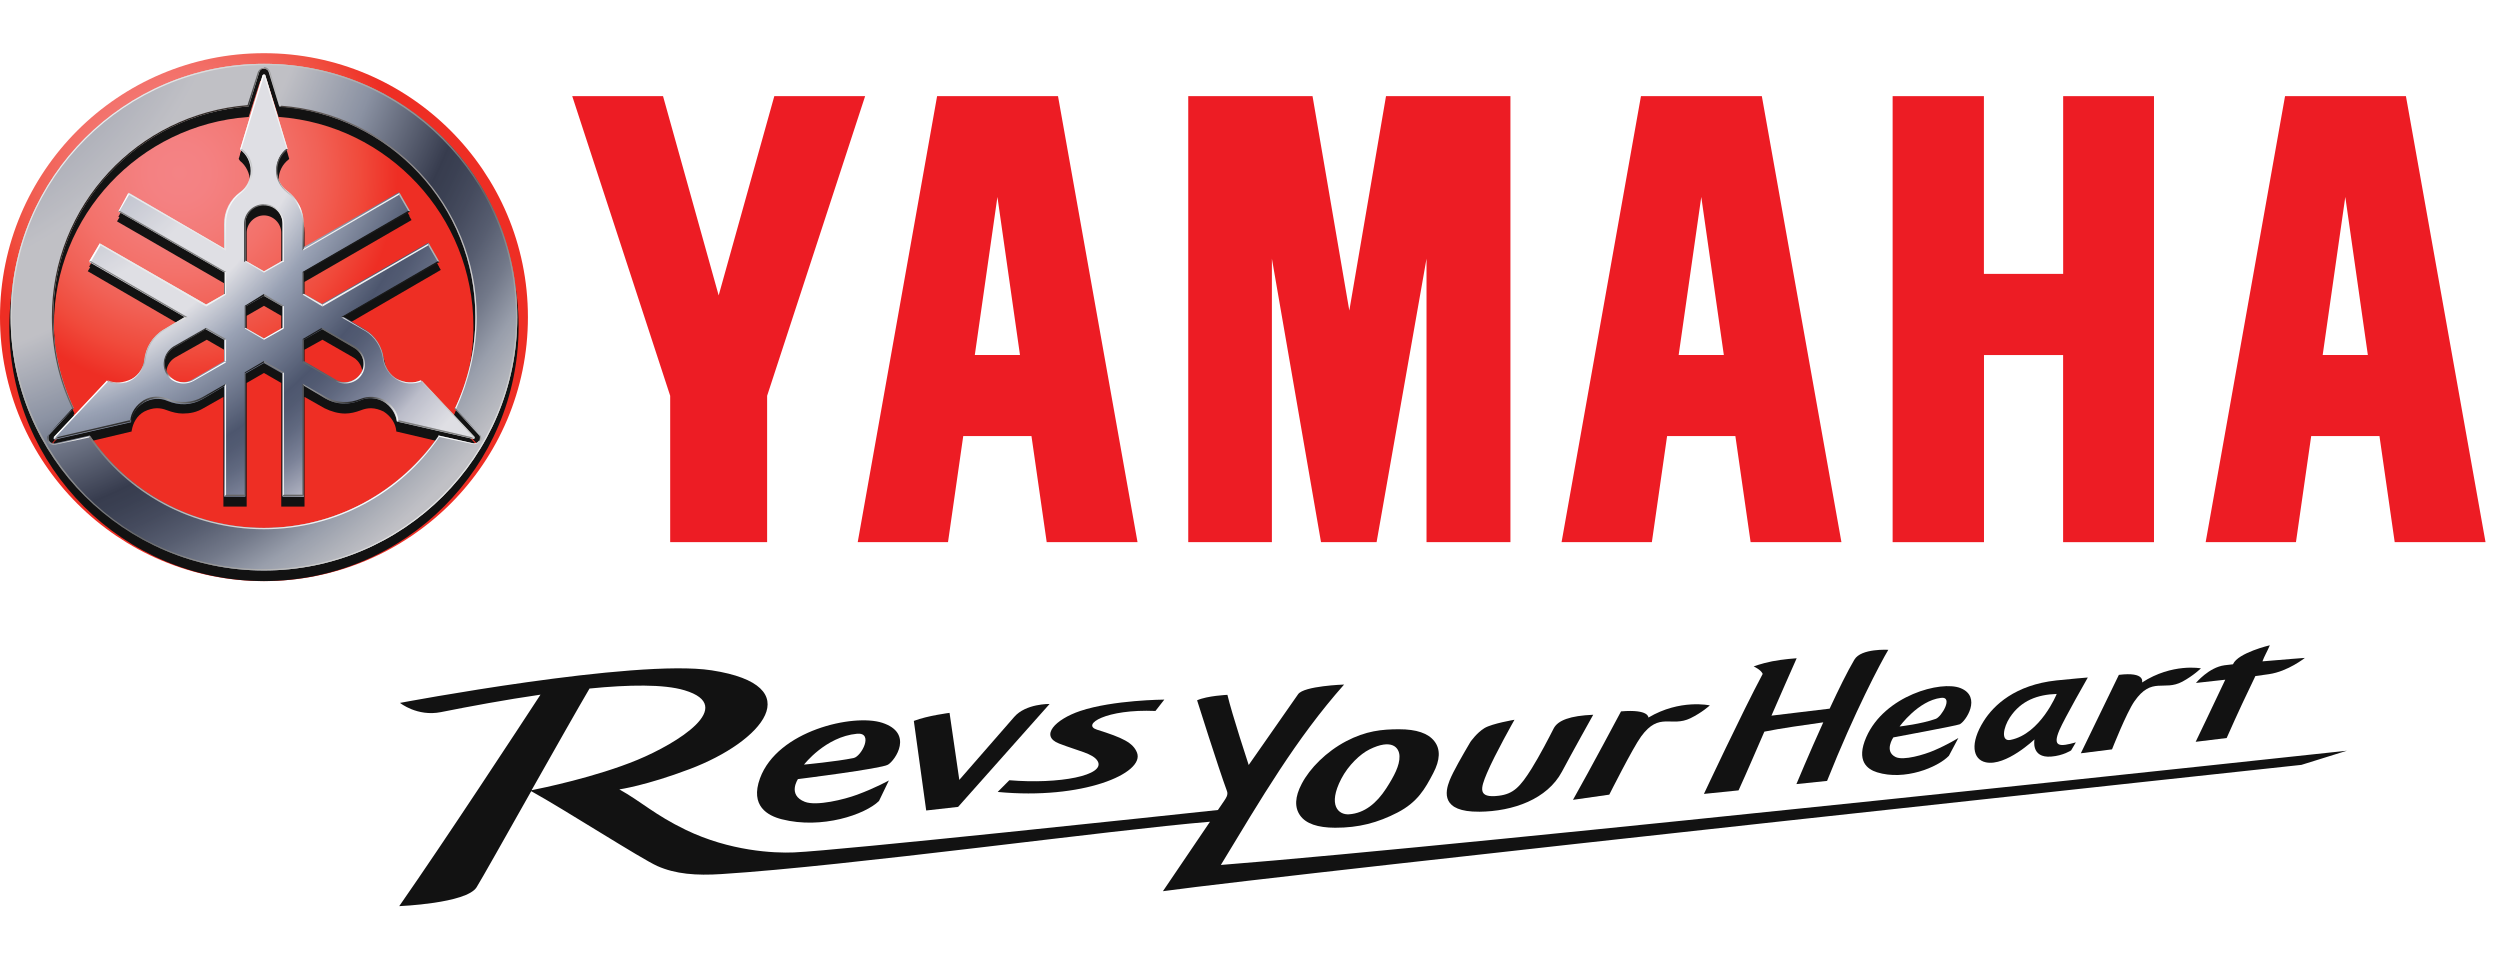 <svg fill="none" viewBox="0 0 94 36" xmlns="http://www.w3.org/2000/svg">
    <path d="m71.163 3.615v16.77h3.435v-7.035h2.975v7.035h3.417v-16.77h-3.415v6.683h-2.98v-6.683h-3.433z" fill="#ED1C24"/>
    <path d="m44.678 3.615v16.77h3.145v-10.66l1.847 10.66h2.09l1.877-10.66v10.66h3.155v-16.77h-4.678l-1.38 8.062-1.383-8.062h-4.675z" fill="#ED1C24"/>
    <path d="m24.93 3.615 2.092 7.492 2.092-7.492h3.415l-3.685 11.267v5.503h-3.645v-5.503l-3.683-11.267h3.413z" fill="#ED1C24"/>
    <path d="m39.78 3.615h-4.545l-2.985 16.77h3.395l0.573-3.99h2.565l0.573 3.99h3.415l-2.99-16.77zm-2.277 3.79 0.848 5.942h-1.698l0.85-5.942z" fill="#ED1C24"/>
    <path d="m66.245 3.615h-4.545l-2.985 16.77h3.395l0.573-3.99h2.567l0.573 3.99h3.415l-2.993-16.77zm-2.277 3.79 0.848 5.942h-1.698l0.85-5.942z" fill="#ED1C24"/>
    <path d="m90.463 3.615h-4.545l-2.985 16.77h3.395l0.573-3.99h2.567l0.573 3.99h3.415l-2.993-16.77zm-2.28 3.79 0.848 5.942h-1.698l0.85-5.942z" fill="#ED1C24"/>
    <path d="m86.663 24.737s-0.782 0.058-1.595 0.13c0.072-0.198 0.18-0.372 0.278-0.605 0 0-1.192 0.28-1.383 0.708 0 0.003-0.003 5e-3 -0.003 0.007-0.125 0.013-0.233 0.028-0.318 0.037-0.593 0.08-1.075 0.665-1.075 0.665s0.507-0.055 1.103-0.122c-0.42 0.897-1.113 2.335-1.113 2.335l1.165-0.142c0.438-0.988 0.78-1.712 1.08-2.33 0.205-0.028 0.383-0.05 0.515-0.072 0.713-0.105 1.345-0.61 1.345-0.61z" fill="#121212"/>
    <path d="m52.605 27.42c0.652 0 1.095 0.15 1.327 0.45 0.235 0.3 0.22 0.703-0.043 1.202-0.31 0.595-0.593 1.09-1.34 1.478-0.745 0.385-1.458 0.575-2.35 0.573-0.655-0.003-1.093-0.152-1.312-0.458s-0.2-0.705 0.058-1.195c0.305-0.585 0.925-1.208 1.67-1.6 0.745-0.39 1.345-0.45 1.99-0.45zm-1.115 0.76c-0.343 0.168-0.795 0.595-1.058 1.103-0.52 1.002-0.102 1.363 0.292 1.335 0.58-0.04 1.035-0.415 1.397-0.973 0.302-0.468 0.51-0.865 0.5-1.21-0.007-0.328-0.287-0.675-1.133-0.255z" fill="#121212"/>
    <path d="m39.465 26.469s-0.892-0.018-1.33 0.487c-0.44 0.505-2.065 2.368-2.065 2.368l-0.367-2.52s-0.823 0.102-1.343 0.302l0.465 3.368 1.2-0.135 3.44-3.87z" fill="#121212"/>
    <path d="m37.512 29.777c3.185 0.307 5.54-0.698 5.24-1.475-0.145-0.375-0.542-0.565-1.502-0.865-0.605-0.188 0.333-0.785 2.195-0.705l0.333-0.427s-1.925 0.013-3.16 0.427c-0.945 0.318-1.528 0.94-0.797 1.225s1.28 0.372 1.45 0.66c0.312 0.535-1.438 0.877-3.32 0.72l-0.438 0.44z" fill="#121212"/>
    <path d="m73.635 27.747s-0.378 0.24-0.92 0.472c-0.362 0.155-1.145 0.39-1.44 0.245-0.445-0.217-0.085-0.738-0.085-0.738s2.368-0.438 2.493-0.492c0.23-0.107 0.84-1.035 0.035-1.36-0.73-0.297-2.857 0.278-3.545 1.84-0.395 0.9 0.037 1.21 0.405 1.325 1.03 0.32 2.268-0.177 2.7-0.62l0.357-0.672zm-0.65-1.508c0.47-0.058 0.018 0.713-0.2 0.79-0.547 0.195-1.36 0.287-1.36 0.287s0.698-0.973 1.56-1.077z" fill="#121212"/>
    <path d="m33.423 29.344s-0.482 0.273-1.195 0.537c-0.477 0.177-1.525 0.438-1.965 0.268-0.665-0.258-0.26-0.855-0.26-0.855s3.132-0.39 3.385-0.542c0.278-0.168 0.973-1.188-0.215-1.575-1.08-0.352-3.94 0.288-4.598 2.09-0.378 1.038 0.287 1.403 0.823 1.538 1.502 0.383 3.135-0.18 3.652-0.688l0.372-0.772zm-1.202-1.755c0.645-0.06 0.17 0.853-0.125 0.913-0.65 0.133-1.865 0.247-1.865 0.247s0.805-1.048 1.99-1.16z" fill="#121212"/>
    <path d="m78.055 27.912c-0.603 0.17-0.9 0.188-0.62-0.463 0.188-0.438 1.067-1.975 1.067-1.975s-0.707 0.058-1.182 0.11c-1.55 0.168-2.353 0.927-2.733 1.53-0.522 0.83-0.42 1.445 0.083 1.55 0.755 0.158 1.827-0.863 1.827-0.863s-0.147 0.708 0.625 0.647c0.455-0.035 0.752-0.233 0.752-0.233l0.18-0.305zm-2.457-0.092c-0.378 0.075-0.273-0.47-0.028-0.843 0.425-0.645 1.048-0.86 1.762-0.885 0.003 0-0.61 1.505-1.735 1.728z" fill="#121212"/>
    <path d="m60.952 26.748c1.06-0.09 1.028 0.233 1.028 0.233 1.19-0.708 2.31-0.458 2.31-0.458s-0.29 0.268-0.728 0.482c-0.723 0.352-1.167-0.253-1.853 0.682-0.315 0.43-1.2 2.192-1.2 2.192l-1.365 0.195c0.65-1.15 1.808-3.328 1.808-3.328z" fill="#121212"/>
    <path d="m79.67 25.375c1.018-0.128 0.87 0.287 0.87 0.287 1.14-0.738 2.215-0.532 2.215-0.532s-0.278 0.273-0.698 0.5c-0.693 0.372-1.145-0.205-1.802 0.738-0.302 0.432-0.843 1.808-0.843 1.808l-1.173 0.147c0.71-1.455 1.43-2.947 1.43-2.947z" fill="#121212"/>
    <path d="m55.618 30.52c-1.44 0.013-1.285-0.738-1.113-1.175 0.135-0.34 0.497-0.963 0.782-1.448 0 0 0.24-0.347 0.532-0.522 0.29-0.172 1.125-0.312 1.125-0.312 0.003-0.003-0.728 1.282-1.035 2.007-0.242 0.575-0.357 0.95 0.445 0.85 0.552-0.068 0.802-0.333 1.228-1.01 0.31-0.497 0.662-1.177 0.835-1.518 0.158-0.31 0.627-0.482 1.488-0.517 0 0-0.792 1.417-1.175 2.138-0.552 1.035-1.83 1.495-3.112 1.508z" fill="#121212"/>
    <path d="m45.903 32.524c1.53-2.522 2.817-4.732 4.635-6.785 0 0-1.515 0.05-1.73 0.365l-1.857 2.66s-0.635-1.93-0.8-2.638c0 0-0.755 0.033-1.14 0.205 0 0 0.79 2.51 1.125 3.42 0.05 0.138-0.043 0.263-0.107 0.36-0.08 0.117-0.158 0.233-0.235 0.345-1.7 0.182-14.265 1.525-15.942 1.595-0.757 0.033-2.415-0.05-4.067-0.848-1.183-0.573-1.67-1.062-2.498-1.522 0 0 0.993-0.138 2.65-0.765 2.728-1.032 4.543-3.138 0.818-3.712-2.875-0.443-11.715 1.225-11.715 1.225s0.652 0.525 1.538 0.347c1.09-0.217 2.42-0.465 3.745-0.657-0.782 1.195-3.587 5.478-5.312 7.952 0 0 2.527-0.102 2.908-0.708 0.175-0.28 1.093-1.91 2.055-3.615 1.232 0.68 4.14 2.547 4.742 2.815 0.682 0.302 1.455 0.365 2.415 0.302 4.793-0.305 14.642-1.66 18.365-1.968-1.02 1.502-1.77 2.612-1.77 2.612 4.668-0.645 42.808-4.75 42.808-4.75l1.71-0.532s-33.008 3.565-42.338 4.295zm-23.738-6.635c1.478-0.147 2.797-0.168 3.572 0.065 1.995 0.598-0.275 1.998-1.772 2.618-1.558 0.645-3.595 1.065-3.978 1.14 0.863-1.525 1.755-3.103 2.178-3.822z" fill="#121212"/>
    <path d="m69.725 24.802c-0.268 0.455-0.603 1.137-0.93 1.843l-2.188 0.263c0.378-0.863 0.703-1.613 0.948-2.158 0 0-0.507 0.033-0.922 0.115-0.445 0.09-0.695 0.195-0.695 0.195s0.265 0.11 0.34 0.278c-0.777 1.455-2.21 4.513-2.21 4.513l1.302-0.133c0.345-0.755 0.67-1.525 0.97-2.208 0.562-0.117 1.567-0.26 2.215-0.35-0.545 1.202-1.01 2.322-1.01 2.322l1.153-0.12c1.048-2.63 2.015-4.445 2.303-4.93 0.003 0.003-1.02-0.065-1.275 0.37z" fill="#121212"/>
    <path d="m0 11.925c0-5.475 4.45-9.925 9.925-9.925s9.925 4.45 9.925 9.925-4.45 9.925-9.925 9.925-9.925-4.45-9.925-9.925z" fill="url(#aa)"/>
    <path d="m9.925 2.699c5.275 0 9.575 4.275 9.575 9.575 0 5.275-4.275 9.575-9.575 9.575-5.275 0-9.575-4.275-9.575-9.575 0.025-5.3 4.3-9.575 9.575-9.575zm-6.525 14c1.425 2.075 3.825 3.45 6.525 3.45s5.1-1.375 6.525-3.45l0.025-0.025 1.35 0.3h0.025c0.05 0 0.1-0.025 0.125-0.075 0.025-0.025 0.025-0.05 0.025-0.075s0-0.075-0.025-0.1l-0.95-1v-0.025c0.5-1.025 0.775-2.2 0.775-3.425 0-4.15-3.225-7.575-7.3-7.875h-0.025l-0.425-1.325c0-0.075-0.05-0.1-0.125-0.1s-0.125 0.05-0.15 0.1l-0.425 1.325h-0.025c-4.075 0.3-7.3 3.7-7.3 7.85 0 1.225 0.275 2.4 0.775 3.425l0.025 0.025-0.925 1.025c-0.025 0.025-0.025 0.05-0.025 0.1 0 0.025 0 0.05 0.025 0.075 0.025 0.05 0.075 0.075 0.125 0.075h0.025l1.35-0.275z" fill="#121212"/>
    <path d="m10.575 19.049v-4.65l-0.65-0.375-0.65 0.375v4.65h-0.875v-4.125l-0.75 0.425c-0.25 0.15-0.5 0.2-0.775 0.2-0.2 0-0.4-0.05-0.6-0.125-0.125-0.05-0.25-0.075-0.375-0.075-0.15 0-0.325 0.05-0.475 0.125-0.275 0.15-0.425 0.425-0.475 0.725v0.025l-2.85 0.675h-0.025c-0.025 0-0.075-0.025-0.075-0.05s-0.025-0.025-0.025-0.05 0-0.05 0.025-0.05l2.025-2.15h0.025c0.125 0.05 0.25 0.075 0.375 0.075 0.15 0 0.325-0.05 0.475-0.125 0.275-0.15 0.425-0.425 0.475-0.7 0.05-0.45 0.325-0.9 0.75-1.15l0.75-0.425-3.575-2.075 0.45-0.75 4.025 2.325 0.65-0.375v-0.75l-4.025-2.325 0.45-0.75 3.575 2.075v-0.85c0-0.5 0.25-0.95 0.6-1.225 0.225-0.175 0.375-0.45 0.375-0.75s-0.15-0.6-0.375-0.775l-0.05-0.075 0.875-2.825c0-0.05 0.05-0.075 0.1-0.075s0.075 0.025 0.1 0.075l0.825 2.825-0.025 0.025c-0.225 0.175-0.375 0.45-0.375 0.775 0 0.3 0.15 0.6 0.375 0.75 0.375 0.275 0.6 0.725 0.6 1.225v0.85l3.575-2.075 0.45 0.75-4.025 2.325v0.75l0.65 0.375 4.025-2.325 0.45 0.75-3.575 2.075 0.75 0.425c0.425 0.25 0.7 0.675 0.75 1.15 0.025 0.275 0.2 0.55 0.475 0.7 0.15 0.075 0.325 0.125 0.475 0.125 0.125 0 0.25-0.025 0.375-0.075h0.025l2 2.175c0.025 0.025 0.025 0.05 0.025 0.075v0.05c-0.025 0.025-0.05 0.05-0.075 0.05h-0.025l-2.875-0.675v-0.025c-0.025-0.275-0.2-0.55-0.475-0.725-0.15-0.075-0.325-0.125-0.475-0.125-0.125 0-0.25 0.025-0.375 0.075-0.2 0.075-0.4 0.125-0.6 0.125-0.25 0-0.525-0.075-0.775-0.2l-0.75-0.425v4.125h-0.875zm0.875-5.9v0.75l1.175 0.675c0.1 0.05 0.225 0.1 0.325 0.1 0.225 0 0.45-0.125 0.575-0.325 0.05-0.1 0.1-0.225 0.1-0.325 0-0.225-0.125-0.45-0.325-0.575l-1.175-0.675-0.675 0.375zm-4.875 0.3c-0.2 0.125-0.325 0.35-0.325 0.575 0 0.1 0.025 0.225 0.1 0.325 0.125 0.2 0.35 0.325 0.575 0.325 0.1 0 0.225-0.025 0.325-0.1l1.175-0.675v-0.75l-0.65-0.375-1.2 0.675zm3.35-0.375 0.025-0.025-0.025 0.025zm-0.65-1.2v0.75l0.65 0.375 0.65-0.375v-0.75l-0.65-0.375-0.65 0.375zm0-1.75 0.65 0.375 0.65-0.375v-1.375c0-0.35-0.3-0.65-0.65-0.65s-0.65 0.3-0.65 0.65v1.375z" fill="#121212"/>
    <path d="m9.925 2.574c-5.25 0-9.525 4.275-9.525 9.525 0 5.25 4.275 9.525 9.525 9.525s9.525-4.275 9.525-9.525c0-5.25-4.25-9.525-9.525-9.525zm7.9 14.3-1.325-0.3c-1.425 2.1-3.825 3.475-6.55 3.475s-5.125-1.375-6.55-3.475l-1.325 0.3c-0.075 0-0.15-0.025-0.2-0.1s-0.025-0.15 0-0.225l0.925-1c-0.5-1.05-0.775-2.2-0.775-3.45 0-4.175 3.25-7.6 7.35-7.925l0.4-1.3c0.025-0.075 0.1-0.125 0.175-0.125s0.15 0.05 0.175 0.125l0.4 1.3c4.1 0.3 7.35 3.725 7.35 7.925 0 1.225-0.275 2.4-0.775 3.45l0.925 1c0.05 0.05 0.05 0.15 0.025 0.225s-0.15 0.1-0.225 0.1z" fill="#121212"/>
    <path d="m17.825 16.625-2-2.125c-0.275 0.125-0.6 0.1-0.9-0.05-0.275-0.15-0.45-0.45-0.5-0.75-0.05-0.45-0.3-0.875-0.725-1.125l-0.8-0.475 3.6-2.075-0.4-0.7-4 2.3-0.7-0.4v-0.8l4-2.3-0.4-0.7-3.6 2.075v-0.925c0-0.5-0.225-0.925-0.6-1.2-0.25-0.175-0.4-0.475-0.4-0.8s0.15-0.625 0.4-0.8l-0.825-2.75c0-0.025-0.025-0.025-0.05-0.025s-0.05 0.025-0.05 0.025l-0.85 2.8c0.25 0.175 0.4 0.475 0.4 0.8s-0.15 0.625-0.4 0.8c-0.375 0.275-0.6 0.7-0.6 1.2v0.925l-3.575-2.1-0.4 0.7 4 2.3v0.8l-0.7 0.4-4-2.3-0.4 0.675 3.6 2.075-0.8 0.475c-0.425 0.25-0.675 0.675-0.725 1.125-0.025 0.3-0.2 0.575-0.5 0.75-0.275 0.15-0.6 0.175-0.9 0.05l-2 2.125c-0.025 0.025-0.025 0.05 0 0.05 0 0.025 0.025 0.025 0.05 0.025l2.85-0.65c0.025-0.3 0.2-0.575 0.5-0.75 0.275-0.15 0.6-0.175 0.875-0.05 0.425 0.175 0.9 0.175 1.325-0.075l0.8-0.475v4.15h0.8v-4.625l0.7-0.4 0.7 0.4v4.625h0.8v-4.15l0.8 0.475c0.425 0.25 0.925 0.25 1.325 0.075 0.275-0.125 0.6-0.1 0.875 0.05 0.275 0.175 0.45 0.45 0.5 0.75l2.85 0.65c0.025 0 0.05 0 0.05-0.025 0.025-0.025 0.025-0.05 0-0.05zm-7.9-3.725-0.7-0.4v-0.8l0.7-0.4 0.7 0.4v0.8l-0.7 0.4zm-0.7-4.3c0-0.375 0.3-0.7 0.7-0.7 0.4 0 0.7 0.3 0.7 0.7v1.4l-0.7 0.4-0.7-0.4v-1.4zm-2 5.875c-0.325 0.2-0.75 0.075-0.95-0.25s-0.075-0.75 0.25-0.95l1.2-0.7 0.7 0.4v0.8l-1.2 0.7zm6.35-0.25c-0.2 0.325-0.625 0.45-0.95 0.25l-1.2-0.7v-0.8l0.7-0.4 1.2 0.7c0.325 0.175 0.45 0.6 0.25 0.95z" fill="#121212"/>
    <path d="m9.925 2.4c-5.25 0-9.525 4.275-9.525 9.525 0 5.25 4.275 9.525 9.525 9.525s9.525-4.275 9.525-9.525c0-5.275-4.25-9.525-9.525-9.525zm7.9 14.275-1.325-0.3c-1.45 2.1-3.85 3.475-6.575 3.475s-5.125-1.375-6.55-3.475l-1.325 0.3c-0.075 0-0.15-0.025-0.2-0.1s-0.025-0.15 0-0.225l0.925-1c-0.5-1.05-0.775-2.2-0.775-3.45 0-4.175 3.225-7.6 7.35-7.9l0.4-1.3c0.025-0.075 0.1-0.125 0.175-0.125s0.15 0.05 0.175 0.125l0.4 1.3c4.125 0.3 7.375 3.725 7.375 7.925 0 1.225-0.275 2.4-0.775 3.45l0.925 1c0.05 0.05 0.05 0.15 0.025 0.225-0.075 0.05-0.15 0.1-0.225 0.075z" fill="url(#p)"/>
    <path d="m17.825 16.426-2-2.125c-0.275 0.125-0.6 0.1-0.9-0.05-0.275-0.15-0.45-0.45-0.5-0.75-0.05-0.45-0.3-0.875-0.725-1.125l-0.8-0.475 3.6-2.075-0.4-0.7-4 2.3-0.7-0.4v-0.8l4-2.3-0.4-0.7-3.6 2.075v-0.925c0-0.5-0.225-0.925-0.6-1.2-0.25-0.175-0.4-0.475-0.4-0.8s0.15-0.625 0.4-0.8l-0.825-2.75c0-0.025-0.025-0.025-0.05-0.025s-0.05 0.025-0.05 0.025l-0.85 2.8c0.25 0.175 0.4 0.475 0.4 0.8s-0.15 0.625-0.4 0.8c-0.375 0.275-0.6 0.7-0.6 1.2v0.925l-3.575-2.1-0.4 0.7 4 2.3v0.8l-0.7 0.4-4-2.3-0.4 0.7 3.6 2.075-0.8 0.475c-0.425 0.25-0.675 0.675-0.725 1.125-0.025 0.3-0.2 0.575-0.5 0.75-0.275 0.15-0.6 0.175-0.9 0.05l-2 2.125c-0.025 0.025-0.025 0.05 0 0.05 0 0.025 0.025 0.025 0.05 0.025l2.85-0.65c0.025-0.3 0.2-0.575 0.5-0.75 0.275-0.15 0.6-0.175 0.875-0.05 0.425 0.175 0.9 0.175 1.325-0.075l0.8-0.475v4.15h0.8v-4.625l0.7-0.4 0.7 0.4v4.625h0.8v-4.175l0.8 0.475c0.425 0.25 0.925 0.25 1.325 0.075 0.275-0.125 0.6-0.1 0.875 0.05 0.275 0.175 0.45 0.45 0.5 0.75l2.85 0.65c0.025 0 0.05 0 0.05-0.025 0.025-0.025 0.025-0.025 0-0.05zm-7.9-3.7-0.7-0.4v-0.8l0.7-0.4 0.7 0.4v0.8l-0.7 0.4zm-0.7-4.325c0-0.375 0.3-0.7 0.7-0.7s0.7 0.3 0.7 0.7v1.4l-0.7 0.4-0.7-0.4v-1.4zm-2 5.875c-0.325 0.2-0.75 0.075-0.95-0.25s-0.075-0.75 0.25-0.95l1.2-0.7 0.7 0.4v0.8l-1.2 0.7zm6.35-0.25c-0.2 0.325-0.625 0.45-0.95 0.25l-1.2-0.7v-0.8l0.7-0.4 1.2 0.7c0.325 0.2 0.45 0.625 0.25 0.95z" fill="url(#h)"/>
    <g opacity=".4">
    <g opacity=".4">
    <path d="m9.925 2.4c-5.25 0-9.525 4.275-9.525 9.525 0 5.25 4.275 9.525 9.525 9.525s9.525-4.275 9.525-9.525c0-5.275-4.25-9.525-9.525-9.525zm7.9 14.275-1.325-0.3c-1.45 2.1-3.85 3.475-6.575 3.475s-5.125-1.375-6.55-3.475l-1.325 0.3c-0.075 0-0.15-0.025-0.2-0.1s-0.025-0.15 0-0.225l0.925-1c-0.5-1.05-0.775-2.2-0.775-3.45 0-4.175 3.225-7.6 7.35-7.9l0.4-1.3c0.025-0.075 0.1-0.125 0.175-0.125s0.15 0.05 0.175 0.125l0.4 1.3c4.125 0.3 7.375 3.725 7.375 7.925 0 1.225-0.275 2.4-0.775 3.45l0.925 1c0.05 0.05 0.05 0.15 0.025 0.225-0.075 0.05-0.15 0.1-0.225 0.075z" fill="#fff" opacity=".4"/>
    </g>
    <g opacity=".81">
    <path d="m9.925 2.4c-5.25 0-9.525 4.275-9.525 9.525 0 5.25 4.275 9.525 9.525 9.525s9.525-4.275 9.525-9.525c0-5.275-4.25-9.525-9.525-9.525zm7.9 14.275-1.325-0.3c-1.45 2.1-3.85 3.475-6.575 3.475s-5.125-1.375-6.55-3.475l-1.325 0.3c-0.075 0-0.15-0.025-0.2-0.1s-0.025-0.15 0-0.225l0.925-1c-0.5-1.05-0.775-2.2-0.775-3.45 0-4.175 3.225-7.6 7.35-7.9l0.4-1.3c0.025-0.075 0.1-0.125 0.175-0.125s0.15 0.05 0.175 0.125l0.4 1.3c4.125 0.3 7.375 3.725 7.375 7.925 0 1.225-0.275 2.4-0.775 3.45l0.925 1c0.05 0.05 0.05 0.15 0.025 0.225-0.075 0.05-0.15 0.1-0.225 0.075z" fill="#303234" opacity=".81"/>
    </g>
    </g>
    <g opacity=".35">
    <g opacity=".35">
    <path d="m17.825 16.426-2-2.125c-0.275 0.125-0.6 0.1-0.9-0.05-0.275-0.15-0.45-0.45-0.5-0.75-0.05-0.45-0.3-0.875-0.725-1.125l-0.8-0.475 3.6-2.075-0.4-0.7-4 2.3-0.7-0.4v-0.8l4-2.3-0.4-0.7-3.6 2.075v-0.925c0-0.5-0.225-0.925-0.6-1.2-0.25-0.175-0.4-0.475-0.4-0.8s0.15-0.625 0.4-0.8l-0.825-2.75c0-0.025-0.025-0.025-0.05-0.025s-0.05 0.025-0.05 0.025l-0.85 2.8c0.25 0.175 0.4 0.475 0.4 0.8s-0.15 0.625-0.4 0.8c-0.375 0.275-0.6 0.7-0.6 1.2v0.925l-3.575-2.1-0.4 0.7 4 2.3v0.8l-0.7 0.4-4-2.3-0.4 0.7 3.6 2.075-0.8 0.475c-0.425 0.25-0.675 0.675-0.725 1.125-0.025 0.3-0.2 0.575-0.5 0.75-0.275 0.15-0.6 0.175-0.9 0.05l-2 2.125c-0.025 0.025-0.025 0.05 0 0.05 0 0.025 0.025 0.025 0.05 0.025l2.85-0.65c0.025-0.3 0.2-0.575 0.5-0.75 0.275-0.15 0.6-0.175 0.875-0.05 0.425 0.175 0.9 0.175 1.325-0.075l0.8-0.475v4.15h0.8v-4.625l0.7-0.4 0.7 0.4v4.625h0.8v-4.175l0.8 0.475c0.425 0.25 0.925 0.25 1.325 0.075 0.275-0.125 0.6-0.1 0.875 0.05 0.275 0.175 0.45 0.45 0.5 0.75l2.85 0.65c0.025 0 0.05 0 0.05-0.025 0.025-0.025 0.025-0.025 0-0.05zm-7.9-3.7-0.7-0.4v-0.8l0.7-0.4 0.7 0.4v0.8l-0.7 0.4zm-0.7-4.325c0-0.375 0.3-0.7 0.7-0.7s0.7 0.3 0.7 0.7v1.4l-0.7 0.4-0.7-0.4v-1.4zm-2 5.875c-0.325 0.2-0.75 0.075-0.95-0.25s-0.075-0.75 0.25-0.95l1.2-0.7 0.7 0.4v0.8l-1.2 0.7zm6.35-0.25c-0.2 0.325-0.625 0.45-0.95 0.25l-1.2-0.7v-0.8l0.7-0.4 1.2 0.7c0.325 0.2 0.45 0.625 0.25 0.95z" fill="#fff" opacity=".35"/>
    </g>
    <g opacity=".6">
    <path d="m17.825 16.426-2-2.125c-0.275 0.125-0.6 0.1-0.9-0.05-0.275-0.15-0.45-0.45-0.5-0.75-0.05-0.45-0.3-0.875-0.725-1.125l-0.8-0.475 3.6-2.075-0.4-0.7-4 2.3-0.7-0.4v-0.8l4-2.3-0.4-0.7-3.6 2.075v-0.925c0-0.5-0.225-0.925-0.6-1.2-0.25-0.175-0.4-0.475-0.4-0.8s0.15-0.625 0.4-0.8l-0.825-2.75c0-0.025-0.025-0.025-0.05-0.025s-0.05 0.025-0.05 0.025l-0.85 2.8c0.25 0.175 0.4 0.475 0.4 0.8s-0.15 0.625-0.4 0.8c-0.375 0.275-0.6 0.7-0.6 1.2v0.925l-3.575-2.1-0.4 0.7 4 2.3v0.8l-0.7 0.4-4-2.3-0.4 0.7 3.6 2.075-0.8 0.475c-0.425 0.25-0.675 0.675-0.725 1.125-0.025 0.3-0.2 0.575-0.5 0.75-0.275 0.15-0.6 0.175-0.9 0.05l-2 2.125c-0.025 0.025-0.025 0.05 0 0.05 0 0.025 0.025 0.025 0.05 0.025l2.85-0.65c0.025-0.3 0.2-0.575 0.5-0.75 0.275-0.15 0.6-0.175 0.875-0.05 0.425 0.175 0.9 0.175 1.325-0.075l0.8-0.475v4.15h0.8v-4.625l0.7-0.4 0.7 0.4v4.625h0.8v-4.175l0.8 0.475c0.425 0.25 0.925 0.25 1.325 0.075 0.275-0.125 0.6-0.1 0.875 0.05 0.275 0.175 0.45 0.45 0.5 0.75l2.85 0.65c0.025 0 0.05 0 0.05-0.025 0.025-0.025 0.025-0.025 0-0.05zm-7.9-3.7-0.7-0.4v-0.8l0.7-0.4 0.7 0.4v0.8l-0.7 0.4zm-0.7-4.325c0-0.375 0.3-0.7 0.7-0.7s0.7 0.3 0.7 0.7v1.4l-0.7 0.4-0.7-0.4v-1.4zm-2 5.875c-0.325 0.2-0.75 0.075-0.95-0.25s-0.075-0.75 0.25-0.95l1.2-0.7 0.7 0.4v0.8l-1.2 0.7zm6.35-0.25c-0.2 0.325-0.625 0.45-0.95 0.25l-1.2-0.7v-0.8l0.7-0.4 1.2 0.7c0.325 0.2 0.45 0.625 0.25 0.95z" fill="#47474B" opacity=".6"/>
    </g>
    </g>
    <path d="m9.925 2.4c-5.25 0-9.525 4.275-9.525 9.525 0 5.25 4.275 9.525 9.525 9.525s9.525-4.275 9.525-9.525c0-5.275-4.25-9.525-9.525-9.525zm6.7 16.225c-1.725 1.725-4.075 2.775-6.7 2.775s-4.975-1.05-6.7-2.775c-1.7-1.725-2.775-4.1-2.775-6.7 0-2.625 1.05-4.975 2.775-6.7s4.1-2.775 6.7-2.775c2.625 0 4.975 1.05 6.7 2.775s2.775 4.075 2.775 6.7c0 2.6-1.05 4.975-2.775 6.7z" fill="url(#g)"/>
    <path d="m9.925 10.251v-0.05l-0.7-0.4-0.025 0.025 0.725 0.425z" fill="#EBEBEB"/>
    <path d="m9.925 7.726v-0.05c-0.4 0-0.75 0.325-0.75 0.75v1.425l0.05-0.025v-1.4c0-0.4 0.325-0.7 0.7-0.7z" fill="url(#f)"/>
    <path d="m9.925 11.051-0.725 0.45 0.025 0.025 0.7-0.4v-0.075z" fill="#1A1A1A"/>
    <path d="m9.925 2.851v-0.05c-0.025 0-0.05 0.025-0.05 0.025l-0.85 2.8 0.05-0.025 0.85-2.75z" fill="#fff"/>
    <path d="m8.5 9.425v-1.025c0-0.475 0.225-0.9 0.575-1.15 0.25-0.2 0.425-0.5 0.425-0.825s-0.15-0.625-0.4-0.825l-0.05 0.025c0.25 0.175 0.4 0.475 0.4 0.8s-0.15 0.625-0.4 0.8c-0.375 0.275-0.6 0.7-0.6 1.2v0.925l0.05 0.075z" fill="url(#e)"/>
    <path d="m4.45 7.951 4 2.3 0.05-0.025-4-2.3-0.05 0.025z" fill="#808080"/>
    <path d="m8.45 11.05 0.05 0.025v-0.85l-0.05 0.025v0.8z" fill="#F2F2F2"/>
    <path d="m4.5 7.925 0.35-0.6-0.025-0.075-0.375 0.7 0.05-0.025z" fill="#fff"/>
    <path d="m8.45 9.35-3.625-2.1 0.025 0.075 3.65 2.1-0.05-0.075z" fill="#EBEBEB"/>
    <path d="m9.925 10.251v-0.05l0.7-0.4 0.05 0.025-0.75 0.425z" fill="#F2F2F2"/>
    <path d="m9.925 7.726v-0.05c0.4 0 0.75 0.325 0.75 0.75v1.425l-0.05-0.025v-1.4c0-0.4-0.3-0.7-0.7-0.7z" fill="url(#d)"/>
    <path d="m9.925 11.051 0.75 0.45-0.05 0.025-0.7-0.4v-0.075z" fill="#808080"/>
    <path d="m9.925 2.851v-0.05c0.025 0 0.05 0.025 0.05 0.025l0.85 2.8-0.05-0.025-0.85-2.75z" fill="#F2F2F2"/>
    <path d="m11.375 9.425v-1.025c0-0.475-0.225-0.9-0.575-1.15-0.25-0.2-0.425-0.5-0.425-0.825s0.15-0.625 0.4-0.825l0.05 0.025c-0.25 0.175-0.4 0.475-0.4 0.8s0.15 0.625 0.4 0.8c0.375 0.275 0.6 0.7 0.6 1.2v0.925l-0.05 0.075z" fill="url(#c)"/>
    <path d="m15.425 7.951-4 2.3-0.05-0.025 3.975-2.3 0.075 0.025z" fill="#1A1A1A"/>
    <path d="m11.425 11.05-0.05 0.025v-0.85l0.05 0.025v0.8z" fill="#4D4D4D"/>
    <path d="m15.35 7.925-0.35-0.6 0.025-0.075 0.4 0.7-0.075-0.025z" fill="#B2B2B2"/>
    <path d="m11.425 9.35 3.6-2.1-0.025 0.075-3.625 2.1 0.05-0.075z" fill="#F2F2F2"/>
    <path d="m8.5 12.75-0.05 0.025v0.8l0.05 0.025v-0.85z" fill="#F2F2F2"/>
    <path d="m6.3 14.025-0.05 0.025c0.2 0.35 0.65 0.475 1.025 0.275l1.225-0.7-0.05-0.025-1.2 0.7c-0.35 0.175-0.775 0.05-0.95-0.275z" fill="url(#b)"/>
    <path d="m9.2 12.351 0.725 0.425v-0.05l-0.7-0.4-0.025 0.025z" fill="#EBEBEB"/>
    <path d="m2.075 16.451-0.05 0.025c0 0.025 0.025 0.025 0.05 0.025l2.85-0.65-0.05-0.05-2.8 0.65z" fill="url(#a)"/>
    <path d="m8.5 14.426-0.875 0.5c-0.4 0.225-0.875 0.25-1.3 0.075-0.3-0.125-0.625-0.125-0.925 0.05-0.275 0.175-0.475 0.45-0.5 0.75l0.05 0.05c0.025-0.3 0.2-0.575 0.5-0.75 0.275-0.15 0.6-0.175 0.875-0.05 0.425 0.175 0.9 0.175 1.325-0.075l0.8-0.475 0.05-0.075z" fill="url(#z)"/>
    <path d="m9.225 18.65v-4.625l-0.025-0.025v4.6l0.025 0.05z" fill="#4D4D4D"/>
    <path d="m9.925 13.626v-0.05l-0.725 0.425 0.025 0.025 0.7-0.4z" fill="#1A1A1A"/>
    <path d="m9.2 18.6h-0.7l-0.05 0.05h0.775l-0.025-0.05z" fill="#666"/>
    <path d="m8.45 14.501v4.15l0.05-0.05v-4.175l-0.05 0.075z" fill="#F2F2F2"/>
    <path d="m8.5 12.751-0.05 0.025-0.7-0.4v-0.05l0.75 0.425z" fill="#808080"/>
    <path d="m6.3 14.026-0.05 0.025c-0.2-0.35-0.075-0.8 0.275-1.025l1.225-0.7v0.05l-1.2 0.7c-0.35 0.2-0.45 0.625-0.25 0.95z" fill="url(#y)"/>
    <path d="m9.2 12.35v-0.85l0.025 0.025v0.8l-0.025 0.025z" fill="#4D4D4D"/>
    <path d="m2.075 16.451-0.05 0.025v-0.05l2-2.125 0.025 0.05-1.975 2.1z" fill="#fff"/>
    <path d="m7.05 11.925-0.875 0.5c-0.4 0.225-0.65 0.65-0.7 1.075-0.05 0.325-0.225 0.6-0.5 0.775s-0.625 0.175-0.9 0.075l-0.025-0.05c0.275 0.125 0.6 0.1 0.9-0.05 0.275-0.15 0.45-0.45 0.5-0.75 0.05-0.45 0.3-0.875 0.725-1.125l0.8-0.475 0.075 0.025z" fill="url(#x)"/>
    <path d="m3.75 9.15 4 2.3v0.075l-3.975-2.3-0.025-0.075z" fill="#EBEBEB"/>
    <path d="m8.45 11.051 0.05 0.025-0.75 0.45v-0.075l0.7-0.4z" fill="#F2F2F2"/>
    <path d="m3.775 9.225-0.35 0.6h-0.075l0.4-0.675 0.025 0.075z" fill="#fff"/>
    <path d="m6.95 11.926-3.6-2.1h0.075l3.625 2.1h-0.1z" fill="#808080"/>
    <path d="m11.375 12.751 0.05 0.025 0.675-0.4v-0.05l-0.725 0.425z" fill="#1A1A1A"/>
    <path d="m13.575 14.026 0.05 0.025c0.2-0.35 0.075-0.8-0.275-1.025l-1.25-0.7v0.05l1.2 0.7c0.35 0.2 0.475 0.625 0.275 0.95z" fill="url(#w)"/>
    <path d="m10.675 12.35v-0.85l-0.05 0.025v0.8l0.05 0.025z" fill="#F2F2F2"/>
    <path d="m17.8 16.451 0.05 0.025v-0.05l-2-2.125v0.05l1.95 2.1z" fill="#ccc"/>
    <path d="m12.825 11.926 0.875 0.5c0.4 0.225 0.65 0.65 0.7 1.075 0.05 0.325 0.225 0.6 0.525 0.775 0.275 0.175 0.625 0.175 0.9 0.075v-0.05c-0.275 0.125-0.6 0.1-0.9-0.05-0.275-0.15-0.45-0.45-0.5-0.75-0.05-0.45-0.3-0.875-0.725-1.1l-0.8-0.475h-0.075z" fill="url(#v)"/>
    <path d="m16.125 9.15-4 2.3v0.075l3.975-2.3 0.025-0.075z" fill="#F2F2F2"/>
    <path d="m11.425 11.051-0.05 0.025 0.75 0.45v-0.075l-0.7-0.4z" fill="#EBEBEB"/>
    <path d="m16.1 9.225 0.35 0.6 0.075 0.025-0.4-0.7-0.025 0.075z" fill="#B2B2B2"/>
    <path d="m12.9 11.926 3.625-2.075-0.075-0.025-3.625 2.1h0.075z" fill="#1A1A1A"/>
    <path d="m11.375 12.75 0.05 0.025v0.8l-0.05 0.025v-0.85z" fill="#4D4D4D"/>
    <path d="m13.575 14.025 0.05 0.025c-0.2 0.35-0.65 0.475-1.025 0.275l-1.225-0.7 0.05-0.025 1.2 0.7c0.325 0.175 0.75 0.05 0.95-0.275z" fill="url(#u)"/>
    <path d="m10.675 12.351-0.75 0.425v-0.05l0.7-0.4 0.05 0.025z" fill="#fff"/>
    <path d="m17.8 16.451 0.05 0.025c0 0.025-0.025 0.025-0.05 0.025l-2.85-0.65 0.05-0.05 2.8 0.65z" fill="url(#t)"/>
    <path d="m11.375 14.426 0.875 0.5c0.4 0.225 0.875 0.25 1.3 0.075 0.3-0.125 0.625-0.1 0.925 0.05 0.275 0.175 0.475 0.45 0.5 0.75l-0.05 0.05c-0.025-0.3-0.2-0.575-0.5-0.75-0.275-0.15-0.6-0.175-0.875-0.05-0.425 0.175-0.9 0.175-1.325-0.075l-0.8-0.475-0.05-0.075z" fill="url(#s)"/>
    <path d="m10.625 18.65v-4.625l0.05-0.025v4.6l-0.05 0.05z" fill="#F2F2F2"/>
    <path d="m9.925 13.626v-0.05l0.75 0.425-0.05 0.025-0.7-0.4z" fill="#808080"/>
    <path d="m10.675 18.6h0.7l0.05 0.05h-0.8l0.05-0.05z" fill="#666"/>
    <path d="m11.425 14.501v4.15l-0.05-0.05v-4.175l0.05 0.075z" fill="#4D4D4D"/>
    <path d="m10.125 2.7 0.4 1.3 0.025-0.05-0.4-1.275c-0.05-0.1-0.125-0.15-0.225-0.15v0.05c0.075 0.025 0.15 0.05 0.2 0.125z" fill="url(#r)"/>
    <path d="m17.925 11.925c0-4.2-3.25-7.65-7.35-7.95l-0.025 0.05c4.075 0.275 7.325 3.7 7.325 7.9 0 1.225-0.275 2.4-0.775 3.45h0.05c0.475-1.05 0.775-2.225 0.775-3.45z" fill="url(#q)"/>
    <path d="m18.025 16.325-0.9-0.975h-0.05l0.95 0.975c0.025 0.075 0.025 0.175 0 0.25l0.05 0.025c0.025-0.05 0.025-0.075 0.025-0.125-0.025-0.05-0.025-0.1-0.075-0.15z" fill="url(#o)"/>
    <path d="m18 16.575c-0.05 0.075-0.125 0.1-0.2 0.1l-1.325-0.3 0.025 0.05 1.3 0.275h0.05c0.075 0 0.175-0.05 0.225-0.125h-0.075z" fill="url(#n)"/>
    <path d="m16.5 16.4c-1.45 2.075-3.85 3.45-6.575 3.45-2.725 0-5.125-1.375-6.55-3.475l-0.025 0.075c1.45 2.1 3.85 3.45 6.575 3.45 2.725 0 5.15-1.375 6.575-3.45v-0.05z" fill="url(#m)"/>
    <path d="m2.025 16.725h0.025l1.3-0.275 0.025-0.05-1.325 0.3c-0.075 0-0.15-0.025-0.2-0.1l-0.05 0.025c0.05 0.05 0.125 0.1 0.225 0.1z" fill="url(#l)"/>
    <path d="m1.825 16.325c-0.025 0.05-0.05 0.1-0.05 0.15s0 0.075 0.025 0.125l0.05-0.025c-0.05-0.075-0.025-0.15-0.025-0.25l0.95-0.975h-0.05l-0.9 0.975z" fill="url(#k)"/>
    <path d="m1.95 11.926c0 1.225 0.275 2.4 0.775 3.45h0.05c-0.5-1.05-0.775-2.2-0.775-3.45 0-4.2 3.225-7.625 7.35-7.925l-0.025-0.05c-4.15 0.325-7.375 3.775-7.375 7.975z" fill="url(#j)"/>
    <path d="m9.7 2.701-0.4 1.275 0.05 0.025 0.4-1.3c0.025-0.075 0.1-0.125 0.175-0.125v-0.025c-0.1 0-0.175 0.05-0.225 0.15z" fill="url(#i)"/>
    <defs>
    <radialGradient id="aa" cx="0" cy="0" r="1" gradientTransform="translate(6.744 6.502) scale(11.416 11.406)" gradientUnits="userSpaceOnUse">
    <stop stop-color="#F48385" offset="0"/>
    <stop stop-color="#F48182" offset=".098"/>
    <stop stop-color="#F37B78" offset=".213"/>
    <stop stop-color="#F3716A" offset=".335"/>
    <stop stop-color="#F16156" offset=".464"/>
    <stop stop-color="#F04B3C" offset=".595"/>
    <stop stop-color="#EE2E24" offset=".719"/>
    <stop stop-color="#EE2E24" offset="1"/>
    </radialGradient>
    <radialGradient id="p" cx="0" cy="0" r="1" gradientTransform="translate(-5.874 -3.885) scale(33.111)" gradientUnits="userSpaceOnUse">
    <stop stop-color="#9DA5BD" offset=".209"/>
    <stop stop-color="#B8BED1" offset=".292"/>
    <stop stop-color="#F4F4FA" offset=".452"/>
    <stop stop-color="#F4F4FA" offset=".531"/>
    <stop stop-color="#F4F4FA" offset=".544"/>
    <stop stop-color="#A9B3C9" offset=".637"/>
    <stop stop-color="#343B53" offset=".742"/>
    <stop stop-color="#394159" offset=".76"/>
    <stop stop-color="#485069" offset=".788"/>
    <stop stop-color="#606982" offset=".821"/>
    <stop stop-color="#8790A6" offset=".858"/>
    <stop stop-color="#BCC4D5" offset=".895"/>
    <stop stop-color="#DBDFE9" offset=".925"/>
    <stop stop-color="#F4F4FA" offset=".951"/>
    </radialGradient>
    <radialGradient id="h" cx="0" cy="0" r="1" gradientTransform="translate(-1.579 .409) scale(25.455)" gradientUnits="userSpaceOnUse">
    <stop stop-color="#9AA2B8" offset=".209"/>
    <stop stop-color="#BDC2D3" offset=".311"/>
    <stop stop-color="#F4F4FA" offset=".456"/>
    <stop stop-color="#F4F4FA" offset=".541"/>
    <stop stop-color="#F4F4FA" offset=".555"/>
    <stop stop-color="#A2ACC2" offset=".626"/>
    <stop stop-color="#48536F" offset=".743"/>
    <stop stop-color="#4E5874" offset=".763"/>
    <stop stop-color="#5F6984" offset=".793"/>
    <stop stop-color="#7E86A0" offset=".829"/>
    <stop stop-color="#B1B5C8" offset=".869"/>
    <stop stop-color="#CACCDB" offset=".885"/>
    <stop stop-color="#DDDEE9" offset=".911"/>
    <stop stop-color="#F4F4FA" offset=".945"/>
    </radialGradient>
    <linearGradient id="g" x1="3.228" x2="16.63" y1="5.22" y2="18.622" gradientUnits="userSpaceOnUse">
    <stop stop-color="#EDEDED" offset="0"/>
    <stop stop-color="#666" offset=".637"/>
    <stop stop-color="#E6E6E6" offset="1"/>
    </linearGradient>
    <linearGradient id="f" x1="10.665" x2="9.183" y1="8.763" y2="8.763" gradientUnits="userSpaceOnUse">
    <stop stop-color="#fff" offset="0"/>
    <stop stop-color="#CDCDCD" offset=".181"/>
    <stop stop-color="#9F9F9F" offset=".371"/>
    <stop stop-color="#7C7C7C" offset=".554"/>
    <stop stop-color="#626262" offset=".724"/>
    <stop stop-color="#525252" offset=".878"/>
    <stop stop-color="#4D4D4D" offset="1"/>
    </linearGradient>
    <linearGradient id="e" x1="8.975" x2="8.975" y1="5.702" y2="9.184" gradientUnits="userSpaceOnUse">
    <stop stop-color="#BDBFC1" offset="0"/>
    <stop stop-color="#C4C6C7" offset=".108"/>
    <stop stop-color="#D9D9DA" offset=".281"/>
    <stop stop-color="#fff" offset=".483"/>
    <stop stop-color="#E8E7E8" offset="1"/>
    </linearGradient>
    <linearGradient id="d" x1="10.665" x2="9.183" y1="8.763" y2="8.763" gradientUnits="userSpaceOnUse">
    <stop stop-color="#F2F2F2" offset="0"/>
    <stop stop-color="#E6E6E6" offset=".055"/>
    <stop stop-color="#B8B8B8" offset=".275"/>
    <stop stop-color="#959595" offset=".485"/>
    <stop stop-color="#7B7B7B" offset=".681"/>
    <stop stop-color="#6B6B6B" offset=".859"/>
    <stop stop-color="#666" offset="1"/>
    </linearGradient>
    <linearGradient id="c" x1="10.9" x2="10.9" y1="5.606" y2="9.629" gradientUnits="userSpaceOnUse">
    <stop stop-color="#4D4D4D" offset="0"/>
    <stop stop-color="#525252" offset=".068"/>
    <stop stop-color="#616161" offset=".151"/>
    <stop stop-color="#7A7A7A" offset=".242"/>
    <stop stop-color="#9C9C9C" offset=".338"/>
    <stop stop-color="#C8C8C8" offset=".438"/>
    <stop stop-color="#FDFDFD" offset=".54"/>
    <stop stop-color="#fff" offset=".544"/>
    <stop stop-color="#CACACA" offset=".629"/>
    <stop stop-color="#9E9E9E" offset=".715"/>
    <stop stop-color="#7B7B7B" offset=".797"/>
    <stop stop-color="#616161" offset=".874"/>
    <stop stop-color="#525252" offset=".944"/>
    <stop stop-color="#4D4D4D" offset="1"/>
    </linearGradient>
    <linearGradient id="b" x1="7.328" x2="7.199" y1="13.751" y2="13.518" gradientUnits="userSpaceOnUse">
    <stop stop-color="#fff" offset="0"/>
    <stop stop-color="#666" offset="1"/>
    </linearGradient>
    <linearGradient id="a" x1="2.943" x2="3.002" y1="15.617" y2="15.678" gradientUnits="userSpaceOnUse">
    <stop stop-color="#fff" offset="0"/>
    <stop stop-color="#E5E5E5" offset=".077"/>
    <stop stop-color="#AFAFAF" offset=".253"/>
    <stop stop-color="#838383" offset=".425"/>
    <stop stop-color="#606060" offset=".589"/>
    <stop stop-color="#474747" offset=".744"/>
    <stop stop-color="#383838" offset=".885"/>
    <stop stop-color="#333" offset="1"/>
    </linearGradient>
    <linearGradient id="z" x1="8.373" x2="5.17" y1="14.162" y2="15.64" gradientUnits="userSpaceOnUse">
    <stop stop-color="#1A1A1A" offset="0"/>
    <stop stop-color="#1D1D1D" offset=".117"/>
    <stop stop-color="#282828" offset=".225"/>
    <stop stop-color="#3B3B3B" offset=".33"/>
    <stop stop-color="#555" offset=".432"/>
    <stop stop-color="#777" offset=".532"/>
    <stop stop-color="#9E9E9E" offset=".626"/>
    <stop stop-color="#9B9B9B" offset=".633"/>
    <stop stop-color="#646464" offset=".757"/>
    <stop stop-color="#3B3B3B" offset=".864"/>
    <stop stop-color="#232323" offset=".949"/>
    <stop stop-color="#1A1A1A" offset="1"/>
    </linearGradient>
    <linearGradient id="y" x1="7.174" x2="6.929" y1="13.591" y2="13.031" gradientUnits="userSpaceOnUse">
    <stop stop-color="#666" offset="0"/>
    <stop stop-color="#333" offset="1"/>
    </linearGradient>
    <linearGradient id="x" x1="7.229" x2="3.939" y1="12.427" y2="14.165" gradientUnits="userSpaceOnUse">
    <stop stop-color="#E0E0E0" offset="0"/>
    <stop stop-color="#D6D6D6" offset=".152"/>
    <stop stop-color="#BCBCBC" offset=".41"/>
    <stop stop-color="#A6A6A6" offset=".588"/>
    <stop stop-color="#BFBFBF" offset=".625"/>
    <stop stop-color="#DBDBDB" offset=".676"/>
    <stop stop-color="#EFEFEF" offset=".727"/>
    <stop stop-color="#FBFBFB" offset=".778"/>
    <stop stop-color="#fff" offset=".83"/>
    <stop stop-color="#ADADAD" offset="1"/>
    </linearGradient>
    <linearGradient id="w" x1="13.824" x2="13.241" y1="13.765" y2="13.38" gradientUnits="userSpaceOnUse">
    <stop stop-color="#fff" offset="0"/>
    <stop stop-color="#FEFEFE" offset=".003"/>
    <stop stop-color="#C8C8C8" offset=".254"/>
    <stop stop-color="#9E9E9E" offset=".487"/>
    <stop stop-color="#7F7F7F" offset=".697"/>
    <stop stop-color="#6D6D6D" offset=".875"/>
    <stop stop-color="#666" offset="1"/>
    </linearGradient>
    <linearGradient id="v" x1="12.813" x2="15.83" y1="13.172" y2="13.172" gradientUnits="userSpaceOnUse">
    <stop stop-color="#E0E0E0" offset="0"/>
    <stop stop-color="#D6D6D6" offset=".152"/>
    <stop stop-color="#BCBCBC" offset=".41"/>
    <stop stop-color="#A6A6A6" offset=".588"/>
    <stop stop-color="#BFBFBF" offset=".651"/>
    <stop stop-color="#DBDBDB" offset=".738"/>
    <stop stop-color="#EFEFEF" offset=".826"/>
    <stop stop-color="#FBFBFB" offset=".913"/>
    <stop stop-color="#fff" offset="1"/>
    </linearGradient>
    <linearGradient id="u" x1="13.389" x2="12.805" y1="14.424" y2="14.038" gradientUnits="userSpaceOnUse">
    <stop stop-color="#fff" offset="0"/>
    <stop stop-color="#F8F8F8" offset=".124"/>
    <stop stop-color="#E5E5E5" offset=".305"/>
    <stop stop-color="#C5C5C5" offset=".521"/>
    <stop stop-color="#999" offset=".76"/>
    <stop stop-color="#666" offset="1"/>
    </linearGradient>
    <linearGradient id="t" x1="17.434" x2="17.364" y1="15.678" y2="15.71" gradientUnits="userSpaceOnUse">
    <stop stop-color="#ccc" offset="0"/>
    <stop stop-color="#B9B9B9" offset=".118"/>
    <stop stop-color="#A0A0A0" offset=".321"/>
    <stop stop-color="#8E8E8E" offset=".531"/>
    <stop stop-color="#838383" offset=".752"/>
    <stop stop-color="#808080" offset="1"/>
    </linearGradient>
    <linearGradient id="s" x1="11.375" x2="14.979" y1="15.138" y2="15.138" gradientUnits="userSpaceOnUse">
    <stop stop-color="#999" offset="0"/>
    <stop stop-color="#949494" offset=".088"/>
    <stop stop-color="#868686" offset=".189"/>
    <stop stop-color="#6F6F6F" offset=".297"/>
    <stop stop-color="#4F4F4F" offset=".409"/>
    <stop stop-color="#262626" offset=".523"/>
    <stop stop-color="#1A1A1A" offset=".555"/>
    <stop stop-color="#202020" offset=".599"/>
    <stop stop-color="#313131" offset=".659"/>
    <stop stop-color="#4E4E4E" offset=".728"/>
    <stop stop-color="#767676" offset=".803"/>
    <stop stop-color="#A9A9A9" offset=".884"/>
    <stop stop-color="#E6E6E6" offset=".969"/>
    <stop stop-color="#fff" offset="1"/>
    </linearGradient>
    <linearGradient id="r" x1="10.524" x2="9.314" y1="3.263" y2="3.263" gradientUnits="userSpaceOnUse">
    <stop stop-color="#ccc" offset="0"/>
    <stop stop-color="#3D3D3D" offset="1"/>
    </linearGradient>
    <linearGradient id="q" x1="19.256" x2="8.021" y1="13.74" y2="2.505" gradientUnits="userSpaceOnUse">
    <stop stop-color="#fff" offset="0"/>
    <stop stop-color="#231A16" offset="1"/>
    </linearGradient>
    <linearGradient id="o" x1="17.26" x2="17.536" y1="16.629" y2="16.055" gradientUnits="userSpaceOnUse">
    <stop stop-color="#fff" offset="0"/>
    <stop stop-color="#FAFAFA" offset=".142"/>
    <stop stop-color="#ECECEC" offset=".307"/>
    <stop stop-color="#D5D5D5" offset=".483"/>
    <stop stop-color="#B4B4B4" offset=".668"/>
    <stop stop-color="#8B8B8B" offset=".857"/>
    <stop stop-color="#666" offset="1"/>
    </linearGradient>
    <linearGradient id="n" x1="17.212" x2="17.488" y1="16.606" y2="16.033" gradientUnits="userSpaceOnUse">
    <stop stop-color="#fff" offset="0"/>
    <stop stop-color="#FAFAFA" offset=".142"/>
    <stop stop-color="#ECECEC" offset=".307"/>
    <stop stop-color="#D5D5D5" offset=".483"/>
    <stop stop-color="#B4B4B4" offset=".668"/>
    <stop stop-color="#8B8B8B" offset=".857"/>
    <stop stop-color="#666" offset="1"/>
    </linearGradient>
    <linearGradient id="m" x1="13.202" x2="1.967" y1="19.795" y2="8.56" gradientUnits="userSpaceOnUse">
    <stop stop-color="#fff" offset="0"/>
    <stop stop-color="#231A16" offset="1"/>
    </linearGradient>
    <linearGradient id="l" x1="2.661" x2="2.321" y1="16.669" y2="15.948" gradientUnits="userSpaceOnUse">
    <stop stop-color="#F2F2F2" offset="0"/>
    <stop stop-color="#1A1A1A" offset="1"/>
    </linearGradient>
    <linearGradient id="k" x1="2.622" x2="2.282" y1="16.686" y2="15.964" gradientUnits="userSpaceOnUse">
    <stop stop-color="#F2F2F2" offset="0"/>
    <stop stop-color="#1A1A1A" offset="1"/>
    </linearGradient>
    <linearGradient id="j" x1="14.68" x2="3.445" y1="18.319" y2="7.083" gradientUnits="userSpaceOnUse">
    <stop stop-color="#fff" offset="0"/>
    <stop stop-color="#231A16" offset="1"/>
    </linearGradient>
    <linearGradient id="i" x1="10.525" x2="9.314" y1="3.276" y2="3.276" gradientUnits="userSpaceOnUse">
    <stop stop-color="#ccc" offset="0"/>
    <stop stop-color="#3D3D3D" offset="1"/>
    </linearGradient>
    </defs>
    </svg>
    